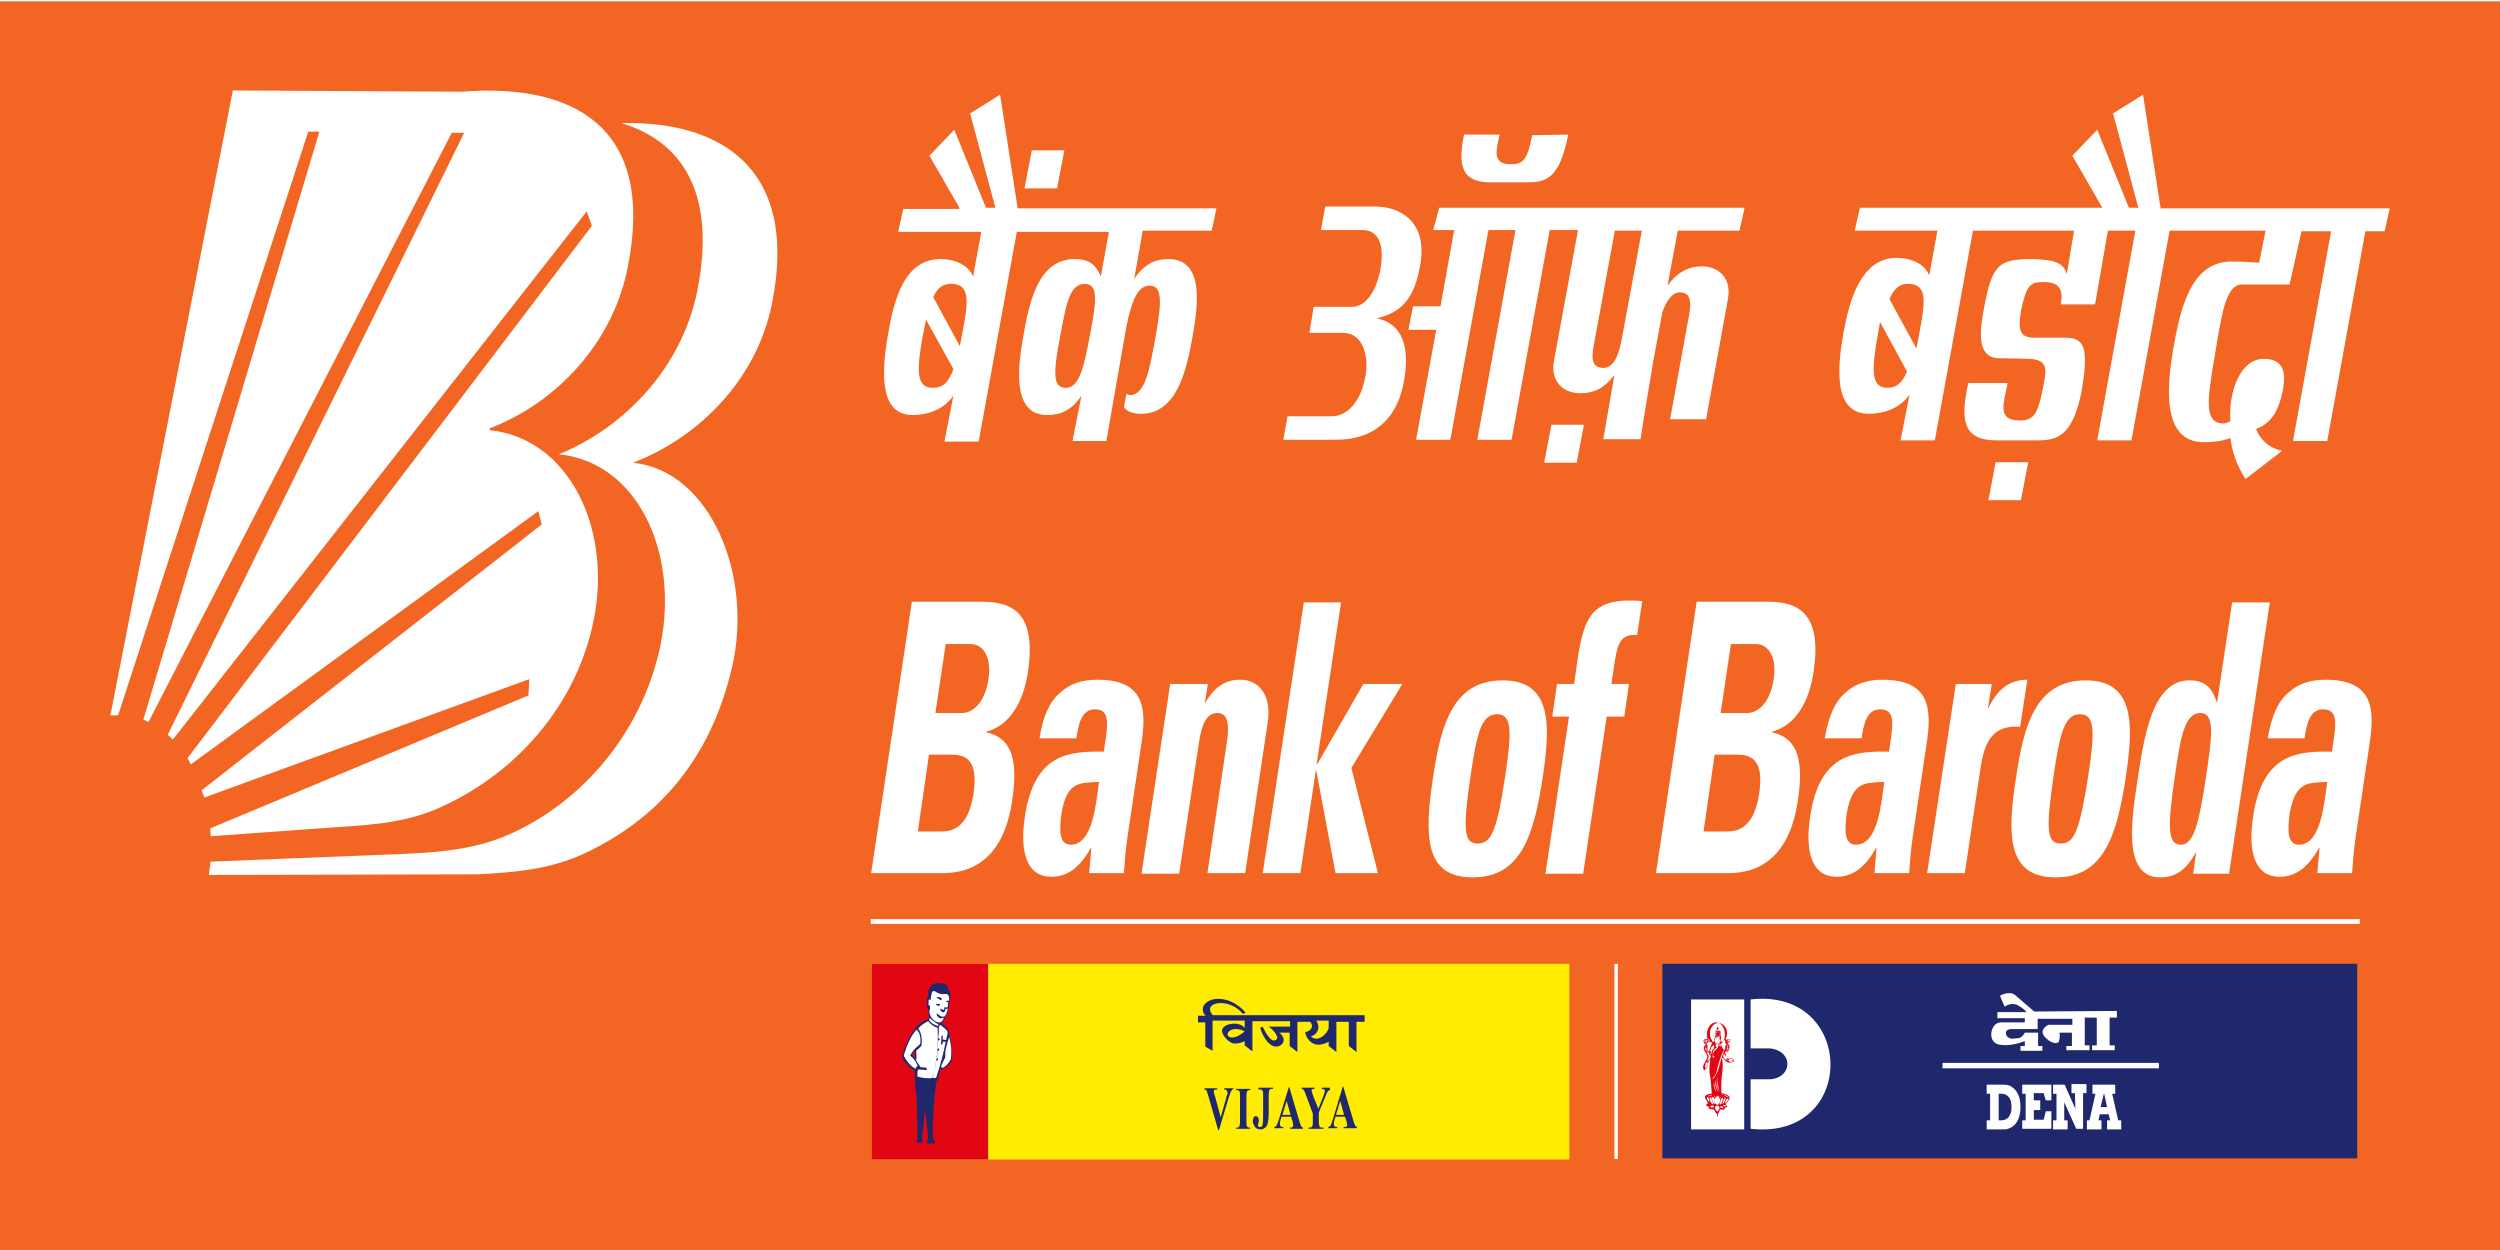 <?xml version="1.0" encoding="UTF-8"?>
<svg xmlns="http://www.w3.org/2000/svg" xmlns:xlink="http://www.w3.org/1999/xlink" width="300px" height="150px" viewBox="0 0 300 150" version="1.1">
<defs>
<clipPath id="clip1">
  <path d="M 13.242 10.855 L 286.758 10.855 L 286.758 106 L 13.242 106 Z M 13.242 10.855 "/>
</clipPath>
<clipPath id="clip2">
  <path d="M 104 115 L 189 115 L 189 139.145 L 104 139.145 Z M 104 115 "/>
</clipPath>
<clipPath id="clip3">
  <rect x="0" y="0" width="127" height="155"/>
</clipPath>
<g id="surface5" clip-path="url(#clip3)">
<rect x="0" y="0" width="127" height="155" style="fill:rgb(100%,92.549%,0%);fill-opacity:1;stroke:none;"/>
</g>
<pattern id="pattern0" patternUnits="userSpaceOnUse" width="127" height="155" patternTransform="matrix(1.006,0,0,1.005,-354.355,-452.193)">
<use xlink:href="#surface5"/>
</pattern>
<clipPath id="clip4">
  <path d="M 104 115 L 119 115 L 119 139.145 L 104 139.145 Z M 104 115 "/>
</clipPath>
<clipPath id="clip5">
  <rect x="0" y="0" width="127" height="155"/>
</clipPath>
<g id="surface8" clip-path="url(#clip5)">
<rect x="0" y="0" width="127" height="155" style="fill:rgb(88.627%,2.353%,7.451%);fill-opacity:1;stroke:none;"/>
</g>
<pattern id="pattern1" patternUnits="userSpaceOnUse" width="127" height="155" patternTransform="matrix(1.006,0,0,1.005,-354.355,-452.193)">
<use xlink:href="#surface8"/>
</pattern>
<clipPath id="clip6">
  <path d="M 104 110 L 284 110 L 284 139.145 L 104 139.145 Z M 104 110 "/>
</clipPath>
<clipPath id="clip7">
  <rect x="0" y="0" width="127" height="155"/>
</clipPath>
<g id="surface11" clip-path="url(#clip7)">
<rect x="0" y="0" width="127" height="155" style="fill:rgb(12.549%,15.686%,42.745%);fill-opacity:1;stroke:none;"/>
</g>
<pattern id="pattern2" patternUnits="userSpaceOnUse" width="127" height="155" patternTransform="matrix(1.006,0,0,1.005,-304.856,-519.133)">
<use xlink:href="#surface11"/>
</pattern>
<clipPath id="clip8">
  <rect x="0" y="0" width="127" height="155"/>
</clipPath>
<g id="surface14" clip-path="url(#clip8)">
<rect x="0" y="0" width="127" height="155" style="fill:rgb(100%,100%,100%);fill-opacity:1;stroke:none;"/>
</g>
<pattern id="pattern3" patternUnits="userSpaceOnUse" width="127" height="155" patternTransform="matrix(1.006,0,0,1.005,-304.856,-519.133)">
<use xlink:href="#surface14"/>
</pattern>
<clipPath id="clip9">
  <path d="M 199 115 L 283 115 L 283 139.145 L 199 139.145 Z M 199 115 "/>
</clipPath>
<clipPath id="clip10">
  <rect x="0" y="0" width="127" height="155"/>
</clipPath>
<g id="surface17" clip-path="url(#clip10)">
<rect x="0" y="0" width="127" height="155" style="fill:rgb(12.549%,15.686%,42.745%);fill-opacity:1;stroke:none;"/>
</g>
<pattern id="pattern4" patternUnits="userSpaceOnUse" width="127" height="155" patternTransform="matrix(1.006,0,0,1.005,-354.355,-469.15)">
<use xlink:href="#surface17"/>
</pattern>
<clipPath id="clip11">
  <rect x="0" y="0" width="127" height="155"/>
</clipPath>
<g id="surface20" clip-path="url(#clip11)">
<rect x="0" y="0" width="127" height="155" style="fill:rgb(100%,100%,100%);fill-opacity:1;stroke:none;"/>
</g>
<pattern id="pattern5" patternUnits="userSpaceOnUse" width="127" height="155" patternTransform="matrix(1.006,0,0,1.005,-354.355,-452.193)">
<use xlink:href="#surface20"/>
</pattern>
<clipPath id="clip12">
  <rect x="0" y="0" width="127" height="155"/>
</clipPath>
<g id="surface23" clip-path="url(#clip12)">
<rect x="0" y="0" width="127" height="155" style="fill:rgb(100%,100%,100%);fill-opacity:1;stroke:none;"/>
</g>
<pattern id="pattern6" patternUnits="userSpaceOnUse" width="127" height="155" patternTransform="matrix(1.006,0,0,1.005,-354.355,-452.193)">
<use xlink:href="#surface23"/>
</pattern>
<clipPath id="clip13">
  <rect x="0" y="0" width="127" height="155"/>
</clipPath>
<g id="surface26" clip-path="url(#clip13)">
<rect x="0" y="0" width="127" height="155" style="fill:rgb(100%,100%,100%);fill-opacity:1;stroke:none;"/>
</g>
<pattern id="pattern7" patternUnits="userSpaceOnUse" width="127" height="155" patternTransform="matrix(1.006,0,0,1.005,-354.355,-452.193)">
<use xlink:href="#surface26"/>
</pattern>
<clipPath id="clip14">
  <rect x="0" y="0" width="127" height="155"/>
</clipPath>
<g id="surface29" clip-path="url(#clip14)">
<rect x="0" y="0" width="127" height="155" style="fill:rgb(88.627%,2.353%,7.451%);fill-opacity:1;stroke:none;"/>
</g>
<pattern id="pattern8" patternUnits="userSpaceOnUse" width="127" height="155" patternTransform="matrix(1.006,0,0,1.005,-304.856,-519.133)">
<use xlink:href="#surface29"/>
</pattern>
<clipPath id="clip15">
  <rect x="0" y="0" width="127" height="155"/>
</clipPath>
<g id="surface32" clip-path="url(#clip15)">
<rect x="0" y="0" width="127" height="155" style="fill:rgb(12.549%,15.686%,42.745%);fill-opacity:1;stroke:none;"/>
</g>
<pattern id="pattern9" patternUnits="userSpaceOnUse" width="127" height="155" patternTransform="matrix(1.006,0,0,1.005,-304.856,-519.133)">
<use xlink:href="#surface32"/>
</pattern>
<clipPath id="clip16">
  <rect x="0" y="0" width="127" height="155"/>
</clipPath>
<g id="surface35" clip-path="url(#clip16)">
<rect x="0" y="0" width="127" height="155" style="fill:rgb(12.549%,15.686%,42.745%);fill-opacity:1;stroke:none;"/>
</g>
<pattern id="pattern10" patternUnits="userSpaceOnUse" width="127" height="155" patternTransform="matrix(1.006,0,0,1.005,-304.856,-519.133)">
<use xlink:href="#surface35"/>
</pattern>
<clipPath id="clip17">
  <rect x="0" y="0" width="127" height="155"/>
</clipPath>
<g id="surface38" clip-path="url(#clip17)">
<rect x="0" y="0" width="127" height="155" style="fill:rgb(100%,100%,100%);fill-opacity:1;stroke:none;"/>
</g>
<pattern id="pattern11" patternUnits="userSpaceOnUse" width="127" height="155" patternTransform="matrix(1.006,0,0,1.005,-354.355,-452.193)">
<use xlink:href="#surface38"/>
</pattern>
<clipPath id="clip18">
  <rect x="0" y="0" width="127" height="155"/>
</clipPath>
<g id="surface41" clip-path="url(#clip18)">
<rect x="0" y="0" width="127" height="155" style="fill:rgb(100%,100%,100%);fill-opacity:1;stroke:none;"/>
</g>
<pattern id="pattern12" patternUnits="userSpaceOnUse" width="127" height="155" patternTransform="matrix(1.006,0,0,1.005,-304.856,-519.133)">
<use xlink:href="#surface41"/>
</pattern>
<clipPath id="clip19">
  <rect x="0" y="0" width="127" height="155"/>
</clipPath>
<g id="surface44" clip-path="url(#clip19)">
<rect x="0" y="0" width="127" height="155" style="fill:rgb(100%,100%,100%);fill-opacity:1;stroke:none;"/>
</g>
<pattern id="pattern13" patternUnits="userSpaceOnUse" width="127" height="155" patternTransform="matrix(1.006,0,0,1.005,-304.856,-519.133)">
<use xlink:href="#surface44"/>
</pattern>
</defs>
<g id="surface1">
<path style=" stroke:none;fill-rule:nonzero;fill:rgb(94.902%,39.608%,13.333%);fill-opacity:1;" d="M -0.074 0.156 L 300 0.156 L 300 149.992 L -0.074 149.992 Z M -0.074 0.156 "/>
<path style=" stroke:none;fill-rule:evenodd;fill:rgb(100%,100%,100%);fill-opacity:1;" d="M 57.191 104.922 L 25.062 104.992 L 25.27 103.398 L 48.66 102.457 C 53.133 102.238 57.5 101.875 61.719 99.844 C 70.352 95.781 77.242 87.441 79.297 77.215 C 81.457 66.191 76.469 55.461 67.062 54.516 C 75.031 51.254 81.816 44.074 83.668 34.934 C 86.031 23.043 81.766 16.949 74.57 14.773 C 86.496 14.484 95.852 20.215 92.664 36.312 C 90.863 45.523 83.875 52.484 75.957 55.531 C 85.262 56.477 90.352 69.023 87.883 79.898 C 85.312 91.215 78.836 98.32 70.199 102.383 C 66.035 104.34 61.719 104.703 57.191 104.922 "/>
<g clip-path="url(#clip1)" clip-rule="nonzero">
<path style=" stroke:none;fill-rule:evenodd;fill:rgb(100%,100%,100%);fill-opacity:1;" d="M 40.332 99.266 L 25.27 100.352 C 25.27 99.773 25.27 99.918 25.219 99.41 L 63.414 83.453 L 63.516 81.496 L 24.5 95.711 C 24.395 95.203 24.344 95.348 24.191 94.84 L 65.008 62.93 L 64.598 61.336 L 22.906 91.723 C 22.648 91.215 22.75 91.43 22.492 90.996 L 71.023 27.102 L 70.406 25.363 L 20.746 88.75 C 20.488 88.531 20.336 88.312 20.129 88.168 L 55.703 15.934 L 54.211 15.934 L 17.816 86.645 C 17.609 86.574 17.406 86.426 17.199 86.355 L 38.328 15.789 L 36.992 15.789 L 14.168 85.848 L 13.242 85.848 L 27.941 10.855 L 55.445 11.004 C 68.453 9.988 78.734 14.918 75.34 32.035 C 73.539 41.246 66.703 48.352 58.785 51.398 L 58.734 51.617 C 68.145 52.559 73.438 63.219 71.277 74.242 C 69.273 84.543 62.027 92.594 53.336 96.652 C 49.176 98.684 44.855 98.973 40.332 99.266 M 113.02 104.777 C 115.078 104.777 120.219 104.414 121.453 96.145 C 122.121 91.723 121.707 88.602 118.367 87.879 L 118.367 87.805 C 121.09 87.078 122.789 84.398 123.352 80.625 C 124.383 73.664 121.605 72.211 117.902 72.211 L 109.422 72.211 L 104.539 104.777 Z M 113.484 77.289 L 116.465 77.289 C 118.109 77.289 118.984 79.031 118.625 81.422 C 118.16 84.613 116.516 85.559 115.488 85.559 L 112.25 85.559 Z M 111.477 90.562 L 114.305 90.562 C 116.723 90.562 117.234 92.301 116.824 95.203 C 116.156 99.773 113.844 99.773 112.816 99.773 L 110.141 99.773 Z M 136.977 89.184 C 137.594 85.051 137.387 81.566 131.68 81.566 C 129.934 81.566 128.441 82.004 127.262 83.09 C 126.027 84.105 125.152 85.848 124.742 88.602 L 129.164 88.602 C 129.418 86.789 129.832 85.121 131.371 85.121 C 133.02 85.121 132.965 86.5 132.711 88.457 L 132.453 90.199 C 128.289 90.125 124.125 90.418 122.992 97.957 C 122.375 101.949 123.043 105.211 126.18 105.211 C 128.133 105.211 129.625 104.051 130.91 101.73 L 130.961 101.73 L 130.703 104.777 L 134.867 104.777 C 134.973 103.398 135.074 101.949 135.281 100.57 C 135.281 100.57 136.977 89.184 136.977 89.184 Z M 131.887 93.824 C 131.527 96.289 131.168 101.367 128.492 101.367 C 127.004 101.367 127.156 99.41 127.363 97.742 C 127.98 93.68 129.625 93.969 131.887 93.824 M 144.945 82.074 L 140.422 82.074 L 136.977 104.848 L 141.5 104.848 L 143.863 89.184 C 144.172 87.152 144.688 85.559 146.074 85.559 C 147.461 85.559 147.516 87.152 147.207 89.184 L 144.891 104.777 L 149.418 104.777 L 152.141 86.574 C 152.602 83.383 151.012 81.566 148.852 81.566 C 147.156 81.566 145.816 82.293 144.637 84.324 L 144.586 84.324 C 144.586 84.324 144.945 82.074 144.945 82.074 Z M 156.047 104.777 L 157.898 92.445 L 157.949 92.445 L 160.262 104.777 L 165.352 104.777 L 162.164 92.156 L 168.281 82.074 L 163.605 82.074 L 158.105 91.648 L 158 91.648 L 160.93 72.285 L 156.457 72.285 L 151.523 104.777 Z M 176.715 105.285 C 182.523 105.285 184.062 100.281 185.145 93.172 C 186.07 86.934 186.223 81.641 180.312 81.641 C 174.398 81.641 172.91 86.934 171.984 93.172 C 170.902 100.281 170.902 105.285 176.715 105.285 M 177.328 101.223 C 175.684 101.223 175.48 99.773 176.508 92.809 C 177.227 88.094 177.742 85.703 179.645 85.703 C 181.547 85.703 181.34 88.094 180.672 92.809 C 179.645 99.699 178.977 101.223 177.328 101.223 M 197.07 72.141 C 196.555 72.066 196.043 72.066 195.477 72.066 C 189.977 72.066 189.82 75.547 188.895 82.074 L 186.84 82.074 L 186.273 85.992 L 188.281 85.992 L 185.453 104.848 L 189.977 104.848 L 192.805 85.992 L 194.91 85.992 L 195.477 82.074 L 193.367 82.074 L 193.781 79.32 C 194.141 77 194.652 76.055 196.453 76.203 C 196.453 76.203 197.07 72.141 197.07 72.141 Z M 207.301 104.777 C 209.355 104.777 214.496 104.414 215.73 96.145 C 216.398 91.723 215.988 88.602 212.645 87.879 L 212.645 87.805 C 215.371 87.078 217.066 84.398 217.633 80.625 C 218.66 73.664 215.883 72.211 212.184 72.211 L 203.598 72.211 L 198.715 104.777 Z M 207.711 77.289 L 210.691 77.289 C 212.336 77.289 213.211 79.031 212.852 81.422 C 212.391 84.613 210.742 85.559 209.715 85.559 L 206.477 85.559 Z M 205.758 90.562 L 208.586 90.562 C 211 90.562 211.516 92.301 211.105 95.203 C 210.434 99.773 208.121 99.773 207.094 99.773 L 204.422 99.773 Z M 231.203 89.184 C 231.82 85.051 231.613 81.566 225.91 81.566 C 224.16 81.566 222.672 82.004 221.488 83.09 C 220.254 84.105 219.43 85.848 218.969 88.602 L 223.391 88.602 C 223.648 86.789 224.059 85.121 225.602 85.121 C 227.246 85.121 227.195 86.5 226.938 88.457 L 226.68 90.199 C 222.516 90.125 218.352 90.418 217.223 97.957 C 216.605 101.949 217.273 105.211 220.41 105.211 C 222.363 105.211 223.852 104.051 225.137 101.73 L 225.188 101.73 L 224.934 104.777 L 229.098 104.777 C 229.199 103.398 229.301 101.949 229.508 100.57 Z M 226.113 93.824 C 225.754 96.289 225.395 101.367 222.723 101.367 C 221.23 101.367 221.387 99.41 221.59 97.742 C 222.258 93.68 223.852 93.969 226.113 93.824 M 234.699 82.074 L 231.254 104.777 L 235.777 104.777 L 237.629 92.375 C 237.988 90.125 238.504 86.863 242.41 87.227 L 243.285 81.566 C 241.484 81.566 239.84 82.367 238.605 84.977 L 238.555 84.977 L 239.016 82.074 C 239.016 82.074 234.699 82.074 234.699 82.074 Z M 246.676 105.285 C 252.484 105.285 254.027 100.281 255.109 93.172 C 256.031 86.934 256.188 81.641 250.277 81.641 C 244.363 81.641 242.871 86.934 241.949 93.172 C 240.816 100.281 240.867 105.285 246.676 105.285 M 247.293 101.223 C 245.648 101.223 245.441 99.773 246.473 92.809 C 247.191 88.094 247.707 85.703 249.605 85.703 C 251.508 85.703 251.305 88.094 250.637 92.809 C 249.555 99.699 248.938 101.223 247.293 101.223 M 267.496 104.777 L 272.379 72.285 L 267.855 72.285 L 266.059 84.25 L 266.004 84.25 C 265.391 82.293 264.359 81.641 262.715 81.641 C 258.191 81.641 257.266 88.75 256.547 93.316 C 255.828 98.031 254.594 105.285 259.219 105.285 C 260.969 105.285 262.305 104.484 263.488 102.309 L 263.539 102.309 L 263.18 104.848 L 267.496 104.848 Z M 261.688 101.367 C 260.043 101.367 260.145 98.973 260.969 93.246 C 261.637 88.676 262.098 85.559 264.051 85.559 C 265.902 85.559 265.391 88.676 264.719 93.246 C 263.848 98.973 263.23 101.367 261.688 101.367 M 284.359 89.184 C 284.977 85.051 284.77 81.566 279.062 81.566 C 277.316 81.566 275.824 82.004 274.641 83.09 C 273.41 84.105 272.586 85.848 272.125 88.602 L 276.543 88.602 C 276.801 86.789 277.211 85.121 278.754 85.121 C 280.398 85.121 280.348 86.5 280.09 88.457 L 279.836 90.199 C 275.672 90.125 271.508 90.418 270.375 97.957 C 269.758 101.949 270.426 105.211 273.562 105.211 C 275.516 105.211 277.008 104.051 278.293 101.73 L 278.344 101.73 L 278.086 104.777 L 282.25 104.777 C 282.352 103.398 282.457 101.949 282.66 100.57 C 282.66 100.57 284.359 89.184 284.359 89.184 Z M 279.27 93.824 C 278.91 96.289 278.551 101.367 275.875 101.367 C 274.387 101.367 274.539 99.41 274.746 97.742 C 275.414 93.68 277.008 93.969 279.27 93.824 M 239.48 55.461 L 243.387 55.461 L 242.512 60.027 L 238.605 60.027 C 238.605 60.027 239.48 55.461 239.48 55.461 Z M 186.172 50.965 L 190.078 50.965 L 189.203 55.531 L 185.297 55.531 Z M 123.816 18.039 L 127.723 18.039 L 126.848 22.605 L 122.941 22.605 Z M 172.703 24.926 L 209.355 24.926 L 208.738 27.684 L 201.336 27.684 L 200.102 34.281 C 201.234 32.688 202.621 31.961 204.215 31.961 C 206.273 31.961 207.812 33.414 207.352 35.879 L 204.73 50.309 L 200.41 50.309 L 202.672 37.91 C 202.98 36.312 202.93 35.082 201.594 35.082 C 200.617 35.082 199.898 36.242 199.484 37.473 L 198.406 43.277 C 198.199 44.438 197.02 51.543 196.863 52.703 L 192.391 52.703 L 193.727 45.016 C 192.496 46.613 191.262 47.191 189.617 47.191 C 187.559 47.191 186.016 45.742 186.48 43.277 L 189.359 27.609 L 185.965 27.609 L 181.391 52.777 L 177.277 52.777 L 181.855 27.609 L 178.613 27.609 L 174.039 52.777 L 169.926 52.777 L 172.344 39.578 L 169.004 39.578 L 169.566 36.75 L 172.859 36.75 L 174.504 27.609 L 171.984 27.609 C 171.984 27.609 172.703 24.926 172.703 24.926 Z M 197.02 27.684 L 193.781 27.684 L 191.262 41.391 C 190.953 42.984 191.004 44.145 192.391 44.145 C 193.781 44.145 194.293 42.332 194.602 40.738 C 194.602 40.738 197.02 27.684 197.02 27.684 Z M 160.109 52.777 L 153.992 52.777 L 154.504 49.949 L 159.852 49.949 C 161.188 49.949 163.191 48.859 163.863 45.09 C 164.273 42.695 163.555 39.941 161.137 39.941 L 157.129 39.941 L 157.641 36.82 L 162.27 36.82 C 163.914 36.82 165.199 34.863 165.66 32.25 C 166.02 30.293 165.918 27.609 163.5 27.609 L 158.516 27.609 L 159.027 24.781 L 164.992 24.781 C 168.023 24.781 171.316 26.594 170.441 31.746 C 169.773 35.59 168.387 37.473 165.199 38.199 C 168.488 38.852 169.156 41.969 168.488 45.668 C 167.305 52.484 162.164 52.777 160.109 52.777 M 115.129 24.926 L 111.531 18.691 L 114.512 15.57 L 118.316 24.926 L 119.445 24.926 L 116.414 13.613 L 120.012 11.363 L 122.121 25 L 145.973 25 L 145.406 27.684 L 137.129 27.684 L 136.102 33.484 C 137.234 31.746 138.57 31.09 140.215 31.09 C 144.688 31.09 143.711 37.039 143.043 40.738 C 142.375 44.363 141.242 49.656 136.926 49.656 C 136.051 49.656 135.281 49.441 134.867 48.859 L 135.176 47.266 C 135.281 47.266 135.434 47.41 135.59 47.41 C 137.438 47.41 137.953 44.289 138.621 40.664 C 139.445 36.168 139.496 34.281 137.953 34.281 C 136.668 34.281 135.895 35.66 135.176 39.141 L 132.762 52.922 L 128.699 52.922 L 129.777 47.48 C 128.598 49.223 127.312 49.805 125.668 49.805 C 121.195 49.805 122.223 43.492 122.891 39.793 C 123.559 36.168 124.637 31.09 128.957 31.09 C 130.5 31.09 131.477 31.598 132.094 33.195 L 133.07 27.828 L 122.016 27.828 L 117.441 52.992 L 113.328 52.992 L 114.41 47.48 C 113.227 49.223 111.168 49.805 109.523 49.805 C 105.051 49.805 105.977 43.422 106.645 39.648 C 107.312 36.023 108.496 31.09 112.867 31.09 C 114.41 31.09 116.156 31.672 116.773 33.195 L 117.75 27.828 L 107.777 27.828 L 108.395 25.07 L 115.129 25.07 Z M 111.992 35.66 L 115.18 41.535 L 115.438 40.23 C 116.105 36.602 116.617 34.137 114.254 34.066 C 113.176 33.992 112.453 34.574 111.992 35.66 M 114.41 44.289 L 111.117 38.344 C 111.016 38.926 110.914 39.504 110.758 40.156 C 109.938 44.652 109.988 46.539 111.941 46.539 C 113.125 46.539 113.844 45.887 114.41 44.289 M 128.648 52.777 C 129.727 47.266 129.727 47.336 129.727 47.336 Z M 127.879 46.539 C 129.367 46.539 129.984 44.652 130.809 40.156 C 131.477 36.531 131.938 34.066 130.191 34.066 C 128.34 34.066 127.93 36.531 127.262 40.156 C 126.387 44.652 126.285 46.539 127.879 46.539 M 248.012 32.906 L 248.887 27.684 L 236.754 27.684 L 232.18 52.848 L 228.066 52.848 L 229.148 47.336 C 227.965 49.078 225.91 49.656 224.266 49.656 C 219.793 49.656 220.562 43.637 221.23 39.867 C 221.898 36.242 223.234 30.945 227.605 30.945 C 229.148 30.945 230.895 31.527 231.512 33.051 L 232.488 27.684 L 222.566 27.684 L 223.184 24.926 L 252.281 24.926 L 248.684 18.691 L 251.664 15.57 L 255.469 24.926 L 256.598 24.926 L 253.566 13.613 L 257.164 11.363 L 259.273 25 L 286.773 25 L 286.156 27.754 L 283.844 27.754 L 279.27 52.922 L 275.156 52.922 L 279.73 27.754 L 276.184 27.754 L 274.746 34.137 L 269.039 34.137 C 267.188 34.137 266.676 37.258 265.902 41.898 C 264.977 47.48 264.258 50.816 266.828 50.816 C 266.984 50.816 267.289 50.746 267.652 50.527 C 267.395 47.121 268.781 43.059 271.66 43.059 C 274.281 43.059 274.281 45.09 273.922 46.902 C 273.41 49.441 272.484 50.816 270.734 51.473 C 271.66 53.863 273.871 54.082 273.871 54.082 L 269.449 57.492 C 268.422 55.82 267.855 54.301 267.652 52.559 C 266.57 52.992 265.391 53.066 264.465 53.066 C 259.168 53.066 260.043 45.812 260.969 40.883 C 261.895 35.805 263.434 31.383 267.805 31.383 C 269.348 31.383 271.094 31.527 271.094 31.527 L 271.867 27.684 L 260.352 27.684 L 255.777 52.848 L 251.664 52.848 L 256.238 27.684 L 252.949 27.684 L 251.406 36.531 L 247.293 36.531 C 247.652 34.574 246.984 33.848 245.238 33.848 C 243.645 33.848 243.18 34.137 242.512 37.328 C 242.051 40.086 242.617 40.594 244.52 40.52 L 247.809 40.52 C 250.223 40.52 250.637 41.824 249.812 46.828 C 248.734 52.484 246.781 52.848 244.363 52.848 L 239.582 52.848 C 235.418 52.848 235.266 50.238 236.191 45.957 L 240.918 45.957 C 240.508 48.207 239.531 50.457 242.309 50.457 C 243.953 50.457 244.52 49.875 245.137 46.613 C 245.648 44.289 245.805 43.059 243.234 43.059 C 243.234 43.059 241.023 42.984 239.941 42.984 C 237.117 42.984 237.578 39.648 238.094 36.895 C 239.07 31.746 239.789 31.09 243.953 31.09 C 246.523 31.164 247.652 31.527 248.012 32.906 M 226.73 35.879 L 229.969 41.824 L 230.277 40.23 C 230.945 36.602 231.461 34.137 229.098 34.066 C 227.914 33.992 227.246 34.719 226.73 35.879 M 228.84 44.582 L 225.602 38.633 L 225.344 40.156 C 224.52 44.652 224.574 46.539 226.527 46.539 C 227.555 46.539 228.273 45.957 228.84 44.582 M 188.176 16.152 C 187.148 21.59 185.402 21.883 183.191 21.883 L 178.871 21.883 C 175.273 21.883 174.965 19.707 175.684 16.152 L 179.953 16.152 C 179.539 18.039 179.027 19.707 181.289 19.707 C 182.777 19.707 183.293 19.199 183.859 16.223 Z M 188.176 16.152 "/>
</g>
<g clip-path="url(#clip2)" clip-rule="nonzero">
<path style=" stroke:none;fill-rule:evenodd;fill:url(#pattern0);" d="M 104.59 139.152 L 188.332 139.152 L 188.332 115.656 L 104.59 115.656 Z M 104.59 139.152 "/>
</g>
<g clip-path="url(#clip4)" clip-rule="nonzero">
<path style=" stroke:none;fill-rule:evenodd;fill:url(#pattern1);" d="M 104.59 139.152 L 118.574 139.152 L 118.574 115.656 L 104.59 115.656 Z M 104.59 139.152 "/>
</g>
<g clip-path="url(#clip6)" clip-rule="nonzero">
<path style=" stroke:none;fill-rule:nonzero;fill:rgb(100%,100%,100%);fill-opacity:1;" d="M 104.488 110.867 L 283.176 110.867 L 283.176 110.289 L 104.488 110.289 Z M 193.727 139.078 L 194.141 139.078 L 194.141 115.656 L 193.727 115.656 Z M 193.727 139.078 "/>
</g>
<path style=" stroke:none;fill-rule:evenodd;fill:url(#pattern2);" d="M 111.375 122.328 C 111.426 122.18 111.477 122.18 111.531 122.035 C 111.375 121.746 111.426 121.383 111.375 121.02 C 111.273 121.02 111.223 120.875 111.223 120.297 C 111.223 119.859 111.223 119.645 111.426 119.645 C 111.324 119.207 111.426 118.699 111.684 118.336 C 111.891 118.047 112.352 117.902 112.816 117.977 C 113.379 117.977 113.895 118.266 113.793 118.773 C 113.844 118.844 113.945 118.844 113.945 118.918 C 114.102 119.352 114.102 119.789 113.895 120.367 C 113.844 121.312 113.535 122.18 112.969 122.836 C 113.227 122.98 113.434 123.125 113.637 123.344 C 113.793 123.488 113.844 123.703 113.945 124.211 C 114.152 125.156 114.305 126.172 114.203 127.332 C 113.895 127.766 113.484 128.129 113.07 128.348 C 112.969 128.418 112.918 128.348 112.867 128.273 C 112.762 128.707 112.609 129.215 112.508 129.652 C 112.473 129.699 112.422 129.723 112.352 129.723 C 112.094 131.973 111.891 134.219 111.941 136.469 C 112.043 136.688 112.148 136.977 112.25 137.195 C 111.941 137.195 111.531 137.266 111.223 137.195 C 111.223 136.977 111.324 136.758 111.375 136.543 C 111.223 135.383 111.168 134.219 111.016 133.059 C 110.914 134.293 110.809 135.453 110.656 136.613 C 110.707 136.758 110.758 136.902 110.758 137.051 C 110.398 137.195 110.09 137.121 109.938 137.051 C 109.988 136.832 110.039 136.758 110.09 136.613 C 110.09 134.945 110.039 133.277 109.988 131.609 C 109.781 130.523 109.781 129.508 109.781 128.492 C 108.961 127.984 108.445 127.402 108.238 126.75 C 109.012 124.141 110.039 122.688 111.375 122.328 Z M 109.781 126.172 C 109.629 126.242 109.523 126.387 109.422 126.605 C 109.578 126.68 109.68 126.824 109.781 126.969 Z M 109.781 126.172 "/>
<path style=" stroke:none;fill-rule:evenodd;fill:url(#pattern3);" d="M 112.352 119.715 C 112.66 119.57 112.816 119.645 112.969 119.789 C 113.07 119.859 112.969 120.078 112.867 120.008 C 112.711 119.934 112.559 119.789 112.352 119.715 Z M 112.301 120.441 C 112.453 120.512 112.66 120.512 112.762 120.441 C 112.816 120.586 112.762 120.66 112.66 120.73 C 112.453 120.66 112.301 120.586 112.301 120.441 Z M 113.379 119.281 C 112.918 119.352 112.559 119.207 112.25 118.992 C 112.043 118.844 111.84 118.918 111.785 119.281 C 111.734 119.5 111.684 119.789 111.684 120.008 C 111.633 120.008 111.633 119.934 111.531 119.934 C 111.426 119.934 111.426 120.078 111.426 120.297 C 111.426 120.441 111.375 120.586 111.477 120.66 C 111.531 120.66 111.582 120.66 111.582 120.586 C 111.582 120.805 111.633 120.949 111.582 121.168 C 111.547 121.168 111.531 121.191 111.531 121.238 C 111.531 121.383 111.531 121.602 111.582 121.676 C 111.734 122.254 112.199 122.617 112.609 122.688 C 112.816 122.762 113.176 122.543 113.227 122.18 C 113.227 122.133 113.211 122.109 113.176 122.109 C 112.711 122.398 112.402 121.891 112.402 121.676 C 112.402 121.676 112.402 121.602 112.453 121.602 C 112.711 121.82 112.918 122.109 113.379 121.965 C 113.586 121.676 113.688 121.312 113.742 120.949 C 113.637 121.094 113.535 121.094 113.434 121.094 C 113.484 121.602 112.867 121.602 112.816 121.02 C 112.918 121.094 113.07 121.168 113.227 121.168 C 113.277 121.168 113.328 121.094 113.328 121.02 L 113.328 120.805 C 113.434 120.949 113.586 120.949 113.742 120.805 C 113.742 120.66 113.742 120.441 113.793 120.297 C 113.637 120.223 113.535 120.223 113.535 120.152 C 113.637 120.078 113.742 120.078 113.895 120.078 C 113.895 119.859 113.895 119.645 113.844 119.5 C 113.688 119.207 113.586 119.281 113.379 119.281 Z M 109.988 123.559 C 110.297 123.852 110.5 124.285 110.449 125.082 C 110.449 125.227 110.348 125.371 110.246 125.445 C 109.781 125.809 109.473 126.172 109.215 126.68 C 109.629 126.969 109.938 127.402 110.141 127.984 C 109.988 127.91 109.883 128.055 109.883 128.273 C 109.215 127.91 108.805 127.332 108.445 126.68 C 108.805 125.445 109.27 124.355 109.988 123.559 Z M 113.434 126.316 L 113.434 126.895 C 113.277 127.188 113.125 127.477 112.969 127.84 C 112.918 127.984 112.969 128.199 113.125 128.129 C 113.535 127.984 113.844 127.547 114.102 127.113 C 114.254 125.809 114.047 125.082 113.895 124.43 C 113.895 124.43 113.379 126.172 113.434 126.316 Z M 111.582 122.18 C 111.633 122.18 112.301 122.836 112.609 122.906 C 112.609 122.98 112.609 123.051 112.559 123.125 C 112.094 122.98 111.734 122.762 111.531 122.473 C 111.477 122.398 111.531 122.18 111.582 122.18 Z M 110.191 123.414 C 110.555 122.98 110.965 122.762 111.375 122.543 C 111.684 122.906 112.043 123.195 112.508 123.344 C 112.609 125.52 112.453 127.547 111.891 129.363 C 111.273 129.434 110.758 129.363 110.191 129.215 C 110.09 129.215 110.09 129.145 110.09 129 C 110.09 128.781 110.09 128.562 110.141 128.348 C 110.449 128.348 110.758 128.348 111.117 128.418 C 111.223 128.418 111.273 128.129 111.117 128.129 C 110.914 128.129 110.656 128.055 110.449 128.055 C 110.297 127.766 110.09 127.547 109.938 127.258 C 109.988 126.895 109.988 126.531 109.938 126.098 C 110.191 125.879 110.348 125.734 110.555 125.52 C 110.707 124.648 110.555 123.922 110.191 123.414 Z M 112.66 123.195 C 112.711 123.125 112.816 123.051 112.867 122.98 C 113.07 123.195 113.328 123.344 113.535 123.559 C 113.688 123.703 113.742 123.852 113.688 124.141 L 113.535 124.793 C 113.379 124.793 113.277 124.793 113.125 124.719 L 113.125 124.355 C 113.125 124.211 112.969 124.285 112.969 124.355 C 112.969 124.648 112.969 124.938 112.918 125.227 C 112.918 125.445 113.125 125.371 113.125 125.156 L 113.125 125.012 L 113.484 125.012 C 113.277 126.098 112.969 127.402 112.402 129.145 C 112.352 129.289 112.352 129.363 112.25 129.363 L 111.941 129.363 C 112.094 128.637 112.25 127.91 112.352 127.188 C 112.352 127.258 112.402 127.258 112.453 127.258 C 112.508 127.258 112.559 127.188 112.559 127.113 C 112.559 127.039 112.508 126.969 112.453 126.969 C 112.402 126.969 112.402 126.969 112.402 127.039 C 112.453 126.68 112.508 126.387 112.508 126.027 C 112.508 126.098 112.559 126.098 112.609 126.098 C 112.66 126.098 112.711 126.027 112.711 125.953 C 112.711 125.879 112.66 125.809 112.609 125.809 C 112.559 125.809 112.559 125.809 112.508 125.879 C 112.559 125.52 112.559 125.156 112.559 124.793 C 112.559 124.863 112.609 124.863 112.66 124.863 C 112.711 124.863 112.762 124.793 112.762 124.719 C 112.762 124.648 112.711 124.574 112.66 124.574 C 112.609 124.574 112.609 124.574 112.559 124.648 C 112.66 124.211 112.66 123.703 112.66 123.195 Z M 112.66 123.195 "/>
<g clip-path="url(#clip9)" clip-rule="nonzero">
<path style=" stroke:none;fill-rule:evenodd;fill:url(#pattern4);" d="M 199.484 139.008 L 282.867 139.008 L 282.867 115.656 L 199.484 115.656 Z M 199.484 139.008 "/>
</g>
<path style=" stroke:none;fill-rule:evenodd;fill:url(#pattern5);" d="M 202.93 135.527 L 209.305 135.527 L 209.305 119.934 L 202.93 119.934 Z M 202.93 135.527 "/>
<path style=" stroke:none;fill-rule:evenodd;fill:url(#pattern6);" d="M 210.074 135.453 L 210.074 129.508 L 212.492 129.508 C 215.062 129.289 215.27 126.172 212.441 125.809 L 210.074 125.809 L 210.074 119.934 C 222.723 118.484 222.98 136.902 210.074 135.453 Z M 210.074 135.453 "/>
<path style=" stroke:none;fill-rule:evenodd;fill:url(#pattern7);" d="M 205.039 122.398 C 205.602 121.02 206.887 121.312 207.195 122.473 C 208.172 122.473 208.789 123.051 208.328 124.285 C 209.098 124.863 208.895 125.445 208.535 125.953 C 208.121 126.68 208.535 127.039 208.688 127.332 L 208.688 134.219 L 203.445 134.219 L 203.445 127.258 C 204.062 126.824 204.008 126.316 203.703 125.879 C 203.188 125.082 203.34 124.574 203.906 124.285 C 203.445 122.762 204.266 122.254 205.039 122.398 Z M 205.039 122.398 "/>
<path style=" stroke:none;fill-rule:evenodd;fill:rgb(87.451%,9.02%,12.157%);fill-opacity:1;" d="M 206.273 124.648 C 206.273 124.648 206.273 124.719 206.273 124.648 C 206.238 124.695 206.219 124.695 206.219 124.648 L 206.273 124.648 C 206.238 124.648 206.238 124.648 206.273 124.648 Z M 206.273 124.648 C 206.273 124.648 206.219 124.648 206.273 124.648 C 206.238 124.648 206.238 124.648 206.273 124.648 C 206.219 124.648 206.273 124.648 206.273 124.648 Z M 205.965 124.648 C 205.93 124.648 205.93 124.648 205.965 124.648 C 205.91 124.648 205.965 124.719 205.965 124.648 C 205.996 124.695 206.016 124.695 206.016 124.648 Z M 205.965 124.648 "/>
<path style=" stroke:none;fill-rule:evenodd;fill:url(#pattern8);" d="M 204.625 125.879 L 204.68 125.734 L 204.73 125.734 C 204.781 125.734 204.73 125.734 204.781 125.809 L 204.781 125.953 C 204.781 125.953 204.781 126.027 204.73 126.027 L 204.68 126.027 C 204.68 125.953 204.625 125.953 204.625 125.879 Z M 205.965 124.648 L 206.016 124.648 C 206.016 124.719 205.965 124.719 205.965 124.648 Z M 206.324 124.648 C 206.324 124.648 206.273 124.648 206.324 124.648 Z M 206.273 124.648 C 206.305 124.648 206.305 124.648 206.273 124.648 C 206.238 124.648 206.238 124.648 206.273 124.648 L 206.219 124.719 C 206.219 124.672 206.238 124.648 206.273 124.648 Z M 206.117 125.082 L 206.016 125.082 L 206.066 125.082 C 206.066 125.012 206.117 125.012 206.117 125.082 L 206.117 125.012 L 206.168 125.012 L 206.117 125.012 C 206.168 125.082 206.117 125.082 206.117 125.082 Z M 205.91 124.648 C 205.945 124.648 205.945 124.648 205.91 124.648 L 206.016 124.648 L 205.91 124.648 C 205.965 124.574 205.965 124.648 205.91 124.648 Z M 205.91 124.648 C 205.879 124.648 205.879 124.648 205.91 124.648 C 205.879 124.648 205.879 124.648 205.91 124.648 C 205.91 124.648 205.859 124.648 205.91 124.648 L 206.066 124.648 L 206.016 124.648 C 205.965 124.719 205.91 124.719 205.91 124.648 C 205.91 124.719 205.91 124.648 205.91 124.648 C 205.879 124.648 205.879 124.648 205.91 124.648 C 205.879 124.648 205.879 124.648 205.91 124.648 Z M 206.273 124.648 C 206.324 124.648 206.273 124.648 206.273 124.648 C 206.305 124.648 206.305 124.648 206.273 124.648 C 206.238 124.648 206.238 124.648 206.273 124.648 C 206.305 124.648 206.305 124.648 206.273 124.648 C 206.305 124.648 206.305 124.648 206.273 124.648 C 206.305 124.648 206.305 124.648 206.273 124.648 C 206.305 124.648 206.305 124.648 206.273 124.648 C 206.305 124.648 206.305 124.648 206.273 124.648 C 206.305 124.648 206.305 124.648 206.273 124.648 C 206.305 124.648 206.305 124.648 206.273 124.648 C 206.305 124.648 206.305 124.648 206.273 124.648 L 206.324 124.648 L 206.273 124.648 C 206.324 124.648 206.324 124.719 206.273 124.648 C 206.273 124.695 206.254 124.719 206.219 124.719 L 206.168 124.719 L 206.219 124.719 C 206.219 124.648 206.273 124.648 206.273 124.648 L 206.168 124.648 L 206.273 124.648 C 206.273 124.574 206.273 124.648 206.273 124.648 Z M 205.449 125.156 C 205.348 125.445 205.141 125.879 205.09 126.172 C 205.055 126.219 205.02 126.195 204.988 126.098 C 204.781 125.809 205.039 125.371 204.781 125.301 C 204.832 125.227 204.832 125.156 204.832 125.156 C 204.934 125.227 204.988 125.156 204.988 125.082 C 205.039 125.082 205.09 125.082 205.039 125.012 L 205.141 124.863 C 205.141 124.574 204.371 124.648 204.422 124.863 C 204.422 124.938 204.473 125.012 204.473 125.012 L 204.422 125.082 L 204.473 125.156 L 204.473 125.227 L 204.625 125.227 C 204.625 125.301 204.68 125.371 204.73 125.371 L 204.68 125.371 C 204.625 125.371 204.574 125.445 204.523 125.52 L 204.473 125.59 C 204.371 126.098 204.73 126.242 204.883 126.75 C 204.934 126.895 204.523 127.547 204.473 127.695 C 204.473 127.766 204.316 127.91 204.371 128.055 C 204.422 128.199 204.371 128.273 204.422 128.348 C 204.574 128.492 204.73 128.348 204.781 128.129 C 204.781 127.766 205.039 127.332 205.242 127.113 C 205.191 127.477 205.09 128.055 205.141 128.707 C 205.141 128.781 205.293 129.578 205.293 129.723 C 205.293 129.871 205.398 130.957 205.398 131.031 C 205.398 131.031 205.398 131.32 205.348 131.246 C 205.191 131.246 204.422 131.391 204.625 131.754 C 204.73 131.973 204.883 132.262 204.934 132.336 C 204.988 132.48 204.625 132.551 204.73 132.625 C 204.781 132.699 204.988 132.77 205.039 132.844 C 205.09 132.914 204.988 132.988 205.09 133.059 C 205.191 133.133 205.656 133.133 205.656 133.133 C 205.656 133.133 205.809 133.422 205.859 133.496 C 205.91 133.566 206.117 133.641 206.066 134.004 L 206.168 134.004 C 206.168 134.004 206.117 133.641 206.219 133.566 C 206.324 133.496 206.324 133.133 206.477 133.133 C 206.992 133.277 207.043 132.988 206.992 132.914 C 207.195 132.844 207.453 132.914 207.094 132.551 C 207.043 132.48 207.559 131.973 207.559 131.828 C 207.559 131.32 206.836 131.246 206.578 131.176 C 206.426 129 206.941 128.348 206.633 126.969 C 206.633 127.039 206.734 126.824 206.785 126.969 C 207.094 127.621 207.969 127.695 208.07 127.258 C 208.07 127.113 207.863 126.969 207.762 126.969 C 207.66 126.969 207.504 127.039 207.402 127.039 C 207.25 127.039 207.043 126.824 207.094 126.68 C 207.094 126.531 207.25 126.461 207.25 126.316 C 207.301 126.316 207.453 126.098 207.504 125.879 C 207.609 125.52 207.504 125.371 207.352 125.227 L 207.402 125.156 C 207.473 125.156 207.504 125.133 207.504 125.082 C 207.559 125.082 207.609 125.082 207.504 125.012 L 207.609 124.863 C 207.609 124.648 206.941 124.719 206.992 124.863 C 206.992 124.938 207.043 124.938 207.043 125.012 L 206.992 125.082 C 206.992 125.082 207.043 125.082 207.043 125.156 L 207.043 125.227 L 207.145 125.227 L 207.195 125.301 C 207.195 125.301 207.195 125.371 207.094 125.445 C 206.992 125.52 207.043 125.59 207.043 125.734 C 207.043 125.809 207.043 126.027 206.887 126.098 L 206.836 126.172 C 206.785 126.172 206.836 125.879 206.734 125.809 C 206.633 125.734 206.527 125.371 206.527 125.371 L 206.477 125.301 C 206.578 125.227 206.684 125.082 206.734 125.012 C 206.887 124.793 206.992 124.504 206.992 124.141 C 206.992 123.777 206.887 123.414 206.684 123.125 C 206.477 122.836 206.219 122.688 205.91 122.688 C 205.602 122.688 205.348 122.836 205.141 123.125 C 204.934 123.414 204.832 123.703 204.832 124.141 C 204.832 124.504 204.934 124.793 205.09 125.012 C 205.293 125.012 205.398 125.082 205.449 125.156 Z M 206.633 125.082 C 206.477 124.793 206.578 124.719 206.527 124.574 C 206.527 124.504 206.527 124.355 206.477 124.285 C 206.477 124.238 206.461 124.188 206.426 124.141 C 206.324 124.211 206.273 124.211 206.168 124.211 C 206.273 124.211 206.324 124.141 206.426 124.141 C 206.375 124.211 206.273 124.211 206.219 124.211 C 206.273 124.211 206.375 124.141 206.426 124.141 C 206.375 124.211 206.273 124.211 206.219 124.211 C 206.273 124.211 206.375 124.141 206.426 124.141 C 206.375 124.211 206.273 124.211 206.219 124.211 C 206.324 124.211 206.375 124.211 206.477 124.141 L 206.477 123.996 C 206.477 123.922 206.477 123.777 206.426 123.703 C 206.426 123.703 206.375 123.703 206.375 123.633 C 206.324 123.703 206.219 123.703 206.168 123.703 C 206.117 123.703 206.066 123.703 205.965 123.633 L 205.91 123.703 C 205.859 123.777 205.809 123.852 205.859 123.922 L 205.859 124.141 C 205.965 124.211 206.016 124.211 206.117 124.211 C 206.066 124.211 205.965 124.141 205.859 124.141 C 205.91 124.211 206.016 124.211 206.066 124.211 C 206.016 124.211 205.91 124.141 205.859 124.141 C 205.91 124.211 206.016 124.211 206.066 124.211 C 206.016 124.211 205.91 124.141 205.859 124.141 L 205.859 124.211 C 205.965 124.285 206.016 124.285 206.117 124.285 C 206.016 124.285 205.965 124.211 205.859 124.141 C 205.859 124.211 205.809 124.285 205.809 124.355 C 205.809 124.43 205.707 124.793 205.707 124.863 C 205.707 124.938 205.656 125.012 205.602 125.082 C 205.5 125.012 205.449 124.938 205.398 124.793 C 205.242 124.574 205.191 124.285 205.191 123.996 C 205.191 123.633 205.293 123.344 205.5 123.125 C 205.656 122.906 205.91 122.762 206.219 122.762 C 206.477 122.762 206.734 122.906 206.941 123.125 C 207.145 123.344 207.25 123.703 207.25 123.996 C 207.25 124.285 207.145 124.574 207.043 124.793 C 206.785 124.863 206.734 124.938 206.633 125.082 Z M 206.168 124.285 C 206.273 124.285 206.375 124.211 206.477 124.141 C 206.375 124.285 206.273 124.285 206.168 124.285 Z M 206.066 124.285 C 205.965 124.285 205.859 124.211 205.758 124.141 C 205.859 124.211 205.965 124.285 206.066 124.285 Z M 206.117 124.43 C 206.117 124.43 206.117 124.504 206.117 124.43 L 206.117 124.504 C 206.117 124.504 206.066 124.504 206.117 124.43 C 206.066 124.504 206.117 124.43 206.117 124.43 Z M 206.016 124.574 L 205.859 124.574 C 205.859 124.574 205.91 124.504 205.965 124.504 C 205.965 124.574 206.016 124.574 206.016 124.574 C 206.051 124.574 206.051 124.574 206.016 124.574 Z M 206.219 125.227 C 206.273 125.664 206.016 125.734 205.91 125.59 C 205.809 125.371 205.965 125.445 205.965 125.227 L 205.965 125.156 C 206.016 125.227 206.066 125.301 206.219 125.227 Z M 205.758 131.684 C 205.758 131.684 205.758 131.609 205.707 131.609 C 205.656 131.609 205.758 131.539 205.758 131.539 L 205.809 131.609 C 205.809 131.609 205.859 131.684 205.809 131.684 Z M 206.633 131.32 C 206.734 131.32 206.785 131.32 206.785 131.391 L 206.684 131.391 C 206.633 131.391 206.633 131.32 206.633 131.32 Z M 206.426 131.754 C 206.426 131.684 206.324 131.609 206.324 131.539 C 206.375 131.539 206.477 131.828 206.426 131.754 Z M 206.426 131.828 C 206.375 131.898 206.477 131.609 206.527 131.684 C 206.578 131.684 206.477 131.754 206.426 131.828 Z M 206.941 131.684 L 207.094 131.684 C 206.992 131.754 206.941 131.684 206.887 131.754 C 206.887 131.754 206.887 131.684 206.941 131.684 Z M 205.449 131.465 C 205.398 131.465 205.191 131.539 205.242 131.465 C 205.293 131.32 205.348 131.391 205.449 131.465 C 205.5 131.32 205.449 131.391 205.449 131.465 Z M 204.883 131.609 C 204.934 131.465 205.141 131.465 205.191 131.465 C 205.191 131.609 204.988 131.465 204.883 131.609 Z M 206.887 131.391 C 206.992 131.391 207.094 131.391 207.145 131.465 C 207.195 131.539 207.352 131.539 207.402 131.609 L 207.25 131.609 C 207.195 131.609 207.094 131.609 207.094 131.539 C 207.043 131.539 207.094 131.465 207.043 131.465 C 206.992 131.465 206.836 131.391 206.887 131.391 Z M 205.809 132.914 C 205.809 132.625 206.273 132.625 206.324 132.844 C 206.426 133.059 206.219 133.207 206.117 133.352 C 206.066 133.422 205.809 133.207 205.809 132.914 Z M 206.375 132.77 C 206.477 132.844 206.633 132.551 206.836 132.988 C 206.684 132.988 206.477 132.988 206.375 132.77 Z M 207.145 132.699 C 207.043 132.699 206.887 132.914 206.734 132.625 C 206.836 132.699 206.992 132.48 207.145 132.699 Z M 205.707 132.699 C 205.602 132.988 205.348 132.914 205.191 132.844 C 205.5 132.48 205.602 132.77 205.707 132.699 Z M 207.094 131.754 C 207.043 132.043 206.836 132.48 206.684 132.48 C 206.684 132.406 206.836 132.043 206.836 131.973 C 206.836 131.898 207.043 131.754 207.094 131.754 Z M 206.785 131.684 C 206.785 131.684 206.684 132.551 206.375 132.551 C 206.426 132.336 206.477 132.043 206.477 131.973 C 206.578 131.828 206.684 131.754 206.785 131.684 Z M 206.117 131.465 C 206.219 131.539 206.324 131.684 206.375 131.898 C 206.426 131.973 206.426 132.191 206.375 132.262 C 206.273 132.625 206.066 132.625 205.91 132.48 C 205.758 132.406 205.758 132.117 205.809 131.828 C 205.91 131.609 206.117 131.465 206.117 131.465 Z M 205.398 131.609 C 205.398 131.609 205.707 131.684 205.758 131.828 C 205.809 131.898 205.707 132.262 205.809 132.48 C 205.5 132.48 205.398 131.609 205.398 131.609 Z M 205.141 131.684 C 205.449 131.609 205.449 132.191 205.602 132.48 C 205.449 132.625 205.191 132.117 205.191 131.973 C 205.141 131.754 205.141 131.684 205.141 131.684 Z M 207.453 131.828 C 207.453 131.898 207.145 132.406 206.992 132.406 C 207.043 132.262 207.094 131.754 207.453 131.828 Z M 204.832 131.684 C 205.141 131.609 205.09 132.117 205.141 132.191 C 205.09 132.336 204.781 131.828 204.832 131.684 Z M 207.453 127.332 C 207.402 127.332 207.402 127.258 207.453 127.188 C 207.453 127.039 207.66 127.039 207.762 127.039 C 207.969 127.039 208.121 127.113 208.02 127.113 L 207.812 127.113 L 208.07 127.113 C 208.121 127.113 208.121 127.188 208.07 127.188 L 207.812 127.188 L 207.812 127.258 C 207.969 127.258 208.172 127.332 208.02 127.332 L 207.812 127.332 C 208.328 127.332 207.918 127.402 207.812 127.332 L 207.812 127.402 L 207.918 127.477 L 207.711 127.477 C 207.559 127.402 207.504 127.332 207.453 127.332 Z M 204.68 127.547 C 204.73 127.477 204.781 127.547 204.832 127.547 C 204.934 127.621 204.883 127.84 204.883 127.91 C 204.883 128.199 204.73 128.348 204.781 128.199 L 204.832 127.984 L 204.781 127.984 L 204.73 128.273 C 204.73 128.348 204.68 128.273 204.68 128.273 L 204.73 127.984 C 204.73 128.129 204.625 128.418 204.625 128.199 L 204.68 127.984 C 204.574 128.637 204.625 128.055 204.68 127.984 L 204.625 128.055 C 204.574 128.129 204.574 127.91 204.68 127.766 C 204.625 127.695 204.68 127.621 204.68 127.547 Z M 204.988 127.477 C 204.934 127.402 204.781 127.258 204.781 127.332 L 204.781 127.258 C 204.883 127.332 204.988 127.402 204.988 127.477 Z M 204.934 127.621 C 204.883 127.547 204.73 127.477 204.73 127.477 L 204.73 127.402 C 204.832 127.477 204.883 127.547 204.934 127.621 Z M 207.301 126.969 C 207.25 127.039 207.195 127.258 207.195 127.258 L 207.145 127.258 C 207.145 127.113 207.195 127.039 207.301 126.969 Z M 207.402 127.039 C 207.402 127.039 207.402 127.113 207.402 127.039 C 207.352 127.113 207.301 127.332 207.352 127.332 L 207.301 127.332 C 207.301 127.258 207.352 127.113 207.402 127.039 Z M 206.887 126.387 C 206.941 126.605 207.195 126.895 207.195 126.969 C 207.195 127.039 207.145 127.113 207.094 127.188 C 207.043 127.188 206.836 126.895 206.785 126.824 C 206.785 126.68 206.836 126.531 206.887 126.387 Z M 206.066 129.145 C 206.016 129.941 206.219 130.375 206.324 131.031 C 206.016 130.305 205.965 129.723 206.066 129.145 Z M 205.91 129.578 C 205.859 130.23 206.066 130.523 206.168 131.031 C 205.859 130.449 205.758 130.016 205.91 129.578 Z M 205.707 129.797 C 205.656 130.375 205.859 130.668 205.965 131.031 C 205.656 130.594 205.602 130.16 205.707 129.797 Z M 205.141 126.316 C 205.141 126.316 205.242 126.461 205.398 126.387 L 205.398 126.461 C 205.293 126.531 205.191 126.461 205.141 126.316 Z M 205.191 126.605 C 205.5 126.68 205.09 127.188 205.039 127.258 C 204.934 127.332 204.832 127.188 204.934 127.113 C 204.988 127.039 205.039 126.824 205.039 126.824 C 205.09 126.75 205.141 126.605 205.191 126.605 Z M 206.578 125.52 C 206.684 125.445 206.785 125.734 206.836 125.809 C 206.734 125.734 206.734 125.52 206.578 125.52 Z M 206.426 125.301 C 206.527 125.301 206.527 125.371 206.527 125.371 C 206.527 125.371 206.426 125.445 206.477 125.52 C 206.477 125.664 206.477 125.59 206.426 125.59 C 206.426 125.59 206.375 125.371 206.324 125.52 C 206.273 125.445 206.324 125.371 206.324 125.301 C 206.375 125.371 206.375 125.301 206.426 125.301 Z M 204.73 126.172 C 204.73 126.172 204.68 126.172 204.73 126.172 C 204.781 126.172 204.988 126.098 204.934 126.027 L 204.934 126.098 C 204.883 126.172 204.781 126.242 204.73 126.172 Z M 207.195 125.879 C 207.23 125.879 207.23 125.879 207.195 125.879 C 207.25 125.953 207.402 126.098 207.402 126.027 L 207.402 126.098 C 207.301 126.098 207.25 126.027 207.195 125.879 Z M 207.145 126.027 C 207.195 126.098 207.352 126.242 207.352 126.172 L 207.352 126.242 C 207.25 126.172 207.195 126.098 207.145 126.027 Z M 207.043 126.242 C 207.094 126.172 207.25 126.027 207.25 126.242 C 207.25 126.316 207.25 126.387 207.195 126.461 C 207.145 126.531 207.094 126.531 207.094 126.531 C 207.094 126.531 206.941 126.387 207.043 126.242 Z M 204.832 126.316 C 204.832 126.316 204.934 126.172 204.988 126.242 C 204.988 126.316 205.09 126.387 205.141 126.531 C 205.141 126.605 205.141 126.68 205.09 126.75 L 205.039 126.75 C 204.934 126.531 204.883 126.316 204.832 126.316 Z M 205.191 126.172 C 205.191 126.172 205.293 126.316 205.449 126.242 L 205.449 126.316 C 205.348 126.316 205.191 126.242 205.191 126.172 Z M 205.602 125.445 C 205.758 125.371 205.656 125.664 205.707 125.809 C 205.707 125.809 205.398 125.953 205.449 126.172 C 205.449 126.242 205.141 126.242 205.242 126.027 C 205.293 125.809 205.398 125.52 205.602 125.445 Z M 205.551 126.969 C 205.5 126.969 205.551 126.316 205.551 126.316 C 205.5 126.027 205.859 125.809 206.168 125.59 C 206.219 125.809 205.758 125.953 205.602 126.316 C 205.602 126.316 205.551 126.605 205.602 126.75 C 205.602 126.824 205.758 126.68 205.758 126.75 C 205.758 126.824 205.551 126.969 205.551 126.969 Z M 206.836 125.953 C 206.887 125.809 206.992 125.953 206.887 126.098 C 206.785 126.242 206.375 127.621 206.219 128.273 C 206.066 128.855 205.602 129.434 205.551 129.508 C 205.5 129.508 205.5 129.434 205.602 129.289 C 205.656 129.215 205.91 129 206.016 128.492 C 206.273 127.258 206.785 126.098 206.836 125.953 Z M 206.324 123.996 C 206.324 123.996 206.273 123.852 206.324 123.703 Z M 205.859 123.996 C 205.859 123.996 205.809 123.852 205.859 123.703 C 205.91 123.852 205.91 123.922 205.859 123.996 Z M 207.504 125.371 C 207.504 125.371 207.453 125.52 207.402 125.52 C 207.453 125.445 207.504 125.445 207.504 125.371 Z M 207.559 125.445 C 207.559 125.445 207.504 125.59 207.453 125.59 Z M 207.559 125.52 C 207.559 125.52 207.504 125.664 207.453 125.664 Z M 207.609 125.59 C 207.609 125.59 207.559 125.734 207.504 125.734 C 207.559 125.664 207.559 125.59 207.609 125.59 Z M 207.352 125.301 C 207.352 125.301 207.504 125.227 207.504 125.301 Z M 207.301 125.371 L 207.402 125.371 C 207.453 125.445 207.402 125.445 207.352 125.445 L 207.352 125.664 C 207.352 125.734 207.402 125.664 207.402 125.734 C 207.504 125.953 207.25 125.953 207.25 125.879 C 207.301 125.809 207.301 125.371 207.301 125.371 Z M 207.145 124.793 C 207.195 124.793 207.195 124.863 207.195 124.863 C 207.195 124.938 207.145 124.793 207.145 124.793 Z M 207.711 124.793 C 207.711 124.793 207.66 124.938 207.609 124.938 C 207.609 124.938 207.66 124.793 207.711 124.793 Z M 207.195 124.793 C 207.25 124.793 207.25 124.938 207.301 124.938 C 207.301 125.012 207.25 124.863 207.195 124.793 Z M 207.301 124.793 C 207.301 124.793 207.352 124.793 207.352 124.863 L 207.352 125.012 C 207.301 124.938 207.301 124.793 207.301 124.793 Z M 207.402 124.719 L 207.453 124.793 L 207.453 124.863 C 207.453 124.938 207.402 124.938 207.352 124.938 C 207.301 124.938 207.301 124.863 207.352 124.793 C 207.402 124.793 207.453 124.719 207.402 124.719 Z M 207.559 124.793 C 207.559 124.793 207.504 125.012 207.453 125.012 L 207.453 124.863 C 207.504 124.793 207.559 124.793 207.559 124.793 Z M 207.609 124.793 C 207.609 124.863 207.559 124.938 207.504 124.938 C 207.504 124.938 207.559 124.863 207.559 124.793 C 207.559 124.863 207.609 124.793 207.609 124.793 Z M 207.352 125.012 C 207.352 125.082 207.301 125.082 207.25 125.012 C 207.301 124.938 207.301 125.012 207.352 125.012 Z M 207.66 125.012 C 207.66 125.012 207.609 125.082 207.559 125.012 C 207.559 125.012 207.609 124.938 207.66 125.012 Z M 207.504 125.012 C 207.504 125.012 207.559 124.938 207.609 125.082 C 207.559 125.082 207.504 125.082 207.504 125.012 Z M 207.352 125.082 C 207.352 125.012 207.453 125.012 207.453 125.082 C 207.453 125.156 207.453 125.156 207.402 125.156 Z M 207.609 124.719 L 207.66 124.719 C 207.66 124.719 207.711 124.719 207.711 124.793 L 207.66 124.793 L 207.609 124.719 C 207.609 124.793 207.66 124.793 207.609 124.719 Z M 207.145 124.793 C 207.145 124.793 207.195 124.719 207.195 124.793 C 207.25 124.793 207.195 124.719 207.145 124.793 Z M 207.301 124.719 C 207.266 124.719 207.266 124.719 207.301 124.719 C 207.266 124.719 207.266 124.719 207.301 124.719 Z M 207.609 124.793 C 207.609 124.793 207.66 124.793 207.609 124.793 Z M 207.504 124.793 C 207.504 124.793 207.453 124.793 207.504 124.793 Z M 207.301 124.719 C 207.301 124.719 207.402 124.648 207.402 124.719 Z M 207.559 124.719 L 207.453 124.719 C 207.453 124.648 207.559 124.719 207.559 124.719 Z M 204.68 125.734 C 204.68 125.664 204.625 125.59 204.574 125.59 C 204.625 125.664 204.625 125.734 204.68 125.734 Z M 204.73 125.664 L 204.625 125.52 C 204.68 125.52 204.68 125.664 204.73 125.664 Z M 204.73 125.59 L 204.625 125.445 C 204.68 125.445 204.73 125.59 204.73 125.59 Z M 204.781 125.59 L 204.68 125.445 C 204.73 125.445 204.781 125.52 204.781 125.59 Z M 204.68 126.098 C 204.781 126.098 204.832 126.098 204.934 126.027 L 204.934 125.953 C 204.883 125.953 204.73 126.098 204.68 126.098 Z M 204.473 124.863 C 204.574 124.863 204.523 124.938 204.574 125.012 C 204.523 125.012 204.473 124.863 204.473 124.863 Z M 205.09 124.863 C 205.09 124.863 205.039 125.012 204.988 125.012 C 204.988 125.012 205.039 124.863 205.09 124.863 Z M 204.523 124.863 C 204.625 124.863 204.574 125.012 204.625 125.082 C 204.574 125.082 204.523 124.938 204.523 124.863 Z M 204.574 124.793 C 204.574 124.793 204.625 124.793 204.68 124.863 L 204.68 125.012 C 204.625 125.012 204.574 124.793 204.574 124.793 Z M 204.781 124.793 C 204.832 124.793 204.832 124.863 204.832 124.863 L 204.832 124.938 C 204.832 125.012 204.781 125.012 204.73 125.012 C 204.68 125.012 204.68 124.938 204.73 124.863 C 204.73 124.793 204.781 124.793 204.781 124.793 Z M 204.934 124.793 C 204.934 124.793 204.883 125.012 204.832 125.012 L 204.832 124.863 C 204.883 124.863 204.934 124.863 204.934 124.793 Z M 205.039 124.863 C 205.039 124.938 204.988 125.082 204.934 125.012 C 204.934 125.012 204.988 124.938 204.988 124.863 Z M 204.68 125.082 C 204.625 125.156 204.574 125.156 204.574 125.082 C 204.625 125.012 204.625 125.082 204.68 125.082 Z M 205.039 125.082 C 205.039 125.082 204.988 125.156 204.934 125.082 C 204.934 125.082 204.988 125.012 205.039 125.082 Z M 204.832 125.082 C 204.832 125.082 204.883 125.012 204.934 125.156 C 204.934 125.156 204.883 125.156 204.832 125.082 Z M 204.68 125.156 C 204.68 125.082 204.781 125.082 204.781 125.156 C 204.781 125.227 204.73 125.227 204.73 125.301 C 204.781 125.227 204.68 125.227 204.68 125.156 Z M 204.988 124.793 L 205.039 124.793 C 205.039 124.793 205.09 124.793 205.09 124.863 L 204.988 124.863 C 204.988 124.793 205.039 124.793 204.988 124.793 C 204.988 124.793 204.934 124.793 204.988 124.793 Z M 204.473 124.793 C 204.473 124.793 204.523 124.719 204.574 124.719 C 204.523 124.793 204.473 124.793 204.473 124.793 Z M 204.625 124.793 C 204.574 124.793 204.523 124.793 204.625 124.793 C 204.574 124.719 204.574 124.793 204.625 124.793 C 204.625 124.719 204.625 124.793 204.625 124.793 Z M 204.988 124.793 C 204.988 124.793 205.039 124.793 204.988 124.793 C 204.988 124.84 204.988 124.84 204.988 124.793 C 204.988 124.84 204.988 124.84 204.988 124.793 Z M 204.832 124.863 C 204.832 124.863 204.883 124.793 204.832 124.863 C 204.867 124.863 204.867 124.863 204.832 124.863 Z M 204.832 124.863 C 204.832 124.816 204.832 124.816 204.832 124.863 C 204.832 124.793 204.883 124.863 204.832 124.863 Z M 204.68 124.863 C 204.68 124.863 204.68 124.793 204.68 124.863 C 204.68 124.816 204.68 124.816 204.68 124.863 C 204.68 124.793 204.73 124.793 204.68 124.863 Z M 204.625 124.719 C 204.625 124.719 204.781 124.648 204.781 124.719 C 204.73 124.719 204.68 124.793 204.625 124.719 Z M 204.934 124.719 L 204.781 124.719 Z M 206.273 123.488 C 206.219 123.559 206.168 123.559 206.117 123.559 C 206.066 123.559 206.016 123.559 205.965 123.488 C 206.066 123.344 206.117 123.125 206.117 123.125 C 206.117 123.195 206.168 123.344 206.273 123.488 Z M 206.219 123.996 C 206.219 123.996 206.168 123.852 206.219 123.703 Z M 206.117 123.996 C 206.117 123.996 206.066 123.852 206.117 123.703 Z M 205.965 123.996 C 205.965 123.996 205.91 123.852 205.965 123.703 C 206.016 123.852 206.016 123.922 205.965 123.996 Z M 206.168 124.574 L 206.324 124.574 C 206.324 124.574 206.273 124.504 206.219 124.504 C 206.219 124.574 206.168 124.574 206.168 124.574 Z M 206.273 124.355 C 206.324 124.285 206.375 124.43 206.375 124.574 C 206.375 124.648 206.324 124.719 206.375 124.793 L 206.426 124.719 L 206.477 124.719 L 206.477 124.863 C 206.477 124.938 206.477 125.012 206.426 125.012 C 206.426 125.012 206.375 124.938 206.375 125.012 C 206.375 125.227 206.273 125.301 206.168 125.301 C 206.016 125.371 205.91 125.227 205.91 125.227 C 205.859 125.227 205.809 125.082 205.809 125.012 C 205.809 124.938 205.809 124.863 205.758 124.938 C 205.707 125.012 205.707 124.793 205.707 124.793 L 205.758 124.793 L 205.758 124.863 C 205.809 124.938 205.809 124.793 205.809 124.648 C 205.809 124.574 205.91 124.355 205.91 124.43 C 206.016 124.43 206.219 124.43 206.273 124.355 Z M 206.117 124.938 C 206.117 124.938 206.066 124.938 206.117 124.938 C 206.066 124.938 206.066 124.863 206.066 124.863 C 206.066 124.863 206.066 124.938 206.117 124.938 Z M 206.117 124.938 C 206.168 124.938 206.168 124.863 206.168 124.863 C 206.168 124.914 206.152 124.938 206.117 124.938 Z M 206.117 124.938 "/>
<path style=" stroke:none;fill-rule:evenodd;fill:url(#pattern9);" d="M 148.027 130.523 L 148.027 130.668 C 147.926 130.668 147.824 130.812 147.719 130.957 L 147.41 131.828 L 146.281 135.598 L 146.176 135.598 L 145.047 131.684 C 144.891 131.246 144.84 130.957 144.789 130.883 C 144.738 130.812 144.637 130.738 144.531 130.738 L 144.531 130.594 L 146.074 130.594 L 146.074 130.738 L 146.023 130.738 C 145.871 130.738 145.766 130.738 145.715 130.812 C 145.664 130.812 145.664 130.883 145.664 130.957 L 145.664 131.102 C 145.664 131.176 145.715 131.32 145.816 131.609 L 146.484 134.074 L 147.102 131.898 C 147.156 131.609 147.207 131.465 147.258 131.391 C 147.258 131.32 147.309 131.246 147.309 131.176 C 147.309 131.102 147.309 131.031 147.258 130.957 C 147.258 130.883 147.207 130.883 147.156 130.812 C 147.102 130.738 147 130.738 146.898 130.738 L 146.898 130.594 L 148.027 130.594 C 148.027 130.594 148.027 130.523 148.027 130.523 Z M 150.031 135.309 L 150.031 135.453 L 148.336 135.453 L 148.336 135.309 L 148.441 135.309 C 148.543 135.309 148.594 135.309 148.645 135.234 C 148.695 135.234 148.695 135.164 148.746 135.09 C 148.746 135.02 148.801 134.875 148.801 134.656 L 148.801 131.465 C 148.801 131.246 148.801 131.031 148.746 131.031 C 148.746 130.957 148.695 130.883 148.645 130.883 C 148.594 130.812 148.543 130.812 148.441 130.812 L 148.336 130.812 L 148.336 130.668 L 150.031 130.668 L 150.031 130.812 L 149.93 130.812 C 149.828 130.812 149.777 130.812 149.727 130.883 C 149.672 130.883 149.672 130.957 149.621 131.031 C 149.621 131.102 149.57 131.246 149.57 131.465 L 149.57 134.656 C 149.57 134.875 149.57 135.09 149.621 135.09 C 149.621 135.164 149.672 135.234 149.727 135.234 C 149.777 135.309 149.828 135.309 149.93 135.309 Z M 151.012 130.668 L 151.012 130.523 L 152.758 130.523 L 152.758 130.668 L 152.602 130.668 C 152.5 130.668 152.449 130.668 152.398 130.738 C 152.348 130.738 152.348 130.812 152.297 130.883 C 152.297 130.957 152.242 131.102 152.242 131.32 L 152.242 133.715 C 152.242 134.148 152.191 134.512 152.141 134.727 C 152.09 135.02 151.988 135.164 151.832 135.309 C 151.68 135.453 151.473 135.527 151.266 135.527 C 151.012 135.527 150.754 135.453 150.598 135.234 C 150.445 135.02 150.34 134.801 150.34 134.512 C 150.34 134.367 150.395 134.219 150.445 134.074 C 150.496 134.004 150.598 133.93 150.703 133.93 C 150.805 133.93 150.855 134.004 150.957 134.074 C 151.012 134.148 151.062 134.293 151.062 134.438 L 151.062 134.582 C 151.062 134.582 151.012 134.656 151.012 134.801 C 150.957 134.875 150.957 134.945 150.957 135.02 C 150.957 135.09 150.957 135.164 151.012 135.164 C 151.062 135.234 151.164 135.234 151.266 135.234 C 151.316 135.234 151.371 135.234 151.422 135.164 C 151.473 135.09 151.473 135.02 151.523 134.945 C 151.523 134.801 151.574 134.512 151.574 134.004 L 151.574 131.391 C 151.574 131.176 151.574 130.957 151.523 130.957 C 151.523 130.883 151.473 130.812 151.422 130.812 C 151.371 130.738 151.316 130.738 151.215 130.738 L 151.012 130.738 Z M 154.918 134.004 L 153.785 134.004 L 153.633 134.512 C 153.582 134.656 153.582 134.801 153.582 134.875 C 153.582 135.02 153.633 135.09 153.684 135.164 C 153.734 135.234 153.836 135.234 153.992 135.234 L 153.992 135.383 L 152.91 135.383 L 152.91 135.234 C 153.016 135.234 153.117 135.164 153.219 135.02 C 153.273 134.875 153.375 134.656 153.477 134.293 L 154.66 130.449 L 154.711 130.449 L 155.895 134.438 C 155.996 134.801 156.098 135.09 156.152 135.164 C 156.203 135.234 156.305 135.309 156.355 135.309 L 156.355 135.453 L 154.812 135.453 L 154.812 135.309 L 154.867 135.309 C 154.969 135.309 155.07 135.309 155.121 135.234 C 155.172 135.164 155.172 135.09 155.172 135.02 L 155.172 134.875 C 155.172 134.875 155.121 134.727 155.121 134.582 C 155.121 134.582 154.918 134.004 154.918 134.004 Z M 154.867 133.785 L 154.402 132.117 L 153.887 133.785 Z M 159.594 130.523 L 158.617 130.523 L 158.617 130.668 C 158.773 130.668 158.875 130.738 158.926 130.738 C 158.961 130.789 158.977 130.836 158.977 130.883 C 158.977 131.031 158.926 131.246 158.773 131.609 L 158.207 133.059 L 157.59 131.539 C 157.488 131.176 157.383 130.957 157.383 130.883 C 157.383 130.812 157.383 130.812 157.438 130.738 C 157.488 130.668 157.539 130.668 157.641 130.668 L 157.742 130.668 L 157.742 130.523 L 156.203 130.523 L 156.203 130.668 C 156.305 130.668 156.406 130.738 156.457 130.812 C 156.512 130.883 156.613 131.102 156.766 131.539 L 157.539 133.641 L 157.539 134.656 C 157.539 134.875 157.539 135.02 157.488 135.09 C 157.488 135.164 157.438 135.234 157.383 135.234 C 157.332 135.309 157.23 135.309 157.18 135.309 L 157.023 135.309 L 157.023 135.453 L 158.824 135.453 L 158.824 135.309 L 158.617 135.309 C 158.516 135.309 158.465 135.309 158.414 135.234 C 158.359 135.164 158.309 135.164 158.309 135.09 C 158.309 135.02 158.258 134.875 158.258 134.656 L 158.258 133.496 L 158.977 131.754 C 159.133 131.32 159.285 131.031 159.336 130.957 C 159.391 130.883 159.492 130.812 159.594 130.812 C 159.594 130.812 159.594 130.523 159.594 130.523 Z M 161.395 134.004 L 160.262 134.004 L 160.109 134.512 C 160.059 134.656 160.059 134.801 160.059 134.875 C 160.059 135.02 160.109 135.09 160.16 135.164 C 160.211 135.234 160.312 135.234 160.469 135.234 L 160.469 135.383 L 159.391 135.383 L 159.391 135.234 C 159.492 135.234 159.594 135.164 159.699 135.02 C 159.75 134.875 159.852 134.656 159.953 134.293 L 161.137 130.375 L 161.188 130.375 L 162.371 134.367 C 162.473 134.727 162.578 135.02 162.629 135.09 C 162.68 135.164 162.781 135.234 162.832 135.234 L 162.832 135.383 L 161.238 135.383 L 161.238 135.234 L 161.344 135.234 C 161.445 135.234 161.547 135.234 161.598 135.164 C 161.652 135.09 161.652 135.09 161.652 135.02 L 161.652 134.875 C 161.652 134.875 161.598 134.727 161.598 134.582 C 161.598 134.582 161.395 134.004 161.395 134.004 Z M 161.293 133.785 L 160.828 132.117 L 160.312 133.785 Z M 161.293 133.785 "/>
<path style=" stroke:none;fill-rule:evenodd;fill:url(#pattern10);" d="M 145.508 126.098 L 145.508 122.473 L 149.363 122.473 L 149.363 123.344 C 149.055 122.98 148.594 122.836 148.133 122.836 C 147.309 122.836 146.641 123.195 146.641 123.703 C 146.641 124.285 147.566 125.227 148.133 125.227 C 148.543 125.227 148.953 125.156 149.363 124.938 L 149.363 125.445 L 150.289 126.172 L 150.289 122.543 L 154.812 122.543 L 154.812 123.195 L 152.242 123.195 C 152.859 123.633 153.219 124.141 153.273 124.504 C 153.273 124.719 153.066 124.863 152.859 124.863 C 152.5 124.863 151.988 124.211 151.523 123.195 L 151.215 123.344 C 151.625 124.648 152.398 125.59 153.117 125.59 C 153.633 125.59 154.043 125.227 154.043 124.793 C 154.043 124.504 153.836 124.141 153.527 123.922 L 154.762 123.922 L 154.762 125.52 L 155.688 126.242 L 155.688 122.617 L 157.23 122.617 C 157.383 122.836 157.438 122.98 157.438 123.125 C 157.438 123.488 157.074 123.777 156.613 123.852 C 156.766 124.719 157.438 125.371 158.207 125.371 C 158.617 125.371 159.027 125.227 159.441 125.012 L 159.441 125.52 L 160.367 126.242 L 160.367 122.617 L 161.855 122.617 L 161.855 125.52 L 162.781 126.242 L 162.781 122.617 L 163.758 122.617 L 163.758 121.82 L 145.562 121.82 C 145.305 121.602 145.199 121.312 145.199 121.094 C 145.199 120.66 145.766 120.367 146.484 120.367 C 147.516 120.367 148.492 120.875 149.16 121.676 L 149.469 121.527 C 148.645 120.512 147.41 119.859 146.176 119.859 C 145.148 119.859 144.328 120.441 144.328 121.094 C 144.328 121.457 144.48 121.746 144.688 121.891 L 143.762 121.891 L 143.762 122.688 L 144.637 122.688 L 144.637 125.59 Z M 157.949 124.648 C 157.641 124.648 157.438 124.504 157.332 124.355 C 157.848 124.211 158.207 123.777 158.207 123.27 C 158.207 122.98 158.105 122.688 157.949 122.473 L 159.441 122.473 L 159.441 123.414 C 159.133 124.141 158.516 124.648 157.949 124.648 Z M 147.824 124.504 C 147.566 124.504 147.309 124.355 147.309 124.141 C 147.309 123.777 147.719 123.488 148.285 123.488 C 148.645 123.488 149.004 123.559 149.363 123.777 C 148.852 124.211 148.285 124.504 147.824 124.504 Z M 147.824 124.504 "/>
<path style=" stroke:none;fill-rule:evenodd;fill:url(#pattern11);" d="M 233.105 128.199 L 259.066 128.199 L 259.066 127.547 L 233.105 127.547 Z M 233.105 128.199 "/>
<path style=" stroke:none;fill-rule:evenodd;fill:url(#pattern12);" d="M 254.027 121.312 L 244.105 121.383 L 241.742 119.352 C 241.332 119.062 240.609 119.137 239.996 119.5 L 240.559 120.805 C 240.973 120.512 241.484 120.367 242.051 120.586 C 242.461 120.805 242.926 121.094 243.18 121.457 L 239.688 121.457 L 239.688 122.18 L 242.977 122.18 L 242.977 122.688 L 240.148 122.688 C 238.812 122.617 238.348 125.227 240.047 125.371 C 240.918 125.52 242 125.301 242.977 124.938 L 242.977 125.52 L 242.461 125.52 L 242.461 126.098 L 245.082 126.098 L 245.082 125.52 L 244.57 125.52 L 244.57 123.922 L 242.977 123.922 C 242.77 124.285 242.566 124.504 242.258 124.574 L 241.383 124.648 C 241.023 124.574 240.664 124.355 240.715 123.852 C 240.766 123.633 241.023 123.488 241.332 123.488 L 244.52 123.488 L 244.52 122.254 L 248.684 122.254 L 248.684 122.98 L 245.805 122.98 C 245.188 123.27 244.723 123.922 245.598 124.648 C 246.215 125.227 247.035 125.371 247.09 124.863 C 247.191 124.574 247.191 124.141 247.141 123.922 L 248.629 123.922 L 248.629 125.52 L 247.961 125.52 L 247.961 126.027 L 250.738 126.027 L 250.738 125.445 L 250.172 125.445 L 250.172 122.109 L 251.613 122.109 L 251.613 125.445 L 251.047 125.445 L 251.047 126.027 L 253.77 126.027 L 253.77 125.445 L 253.152 125.445 L 253.152 122.109 L 254.027 122.109 Z M 254.027 121.312 "/>
<path style=" stroke:none;fill-rule:evenodd;fill:url(#pattern13);" d="M 238.402 135.527 L 238.402 134.438 L 238.812 134.438 L 238.812 131.246 L 238.402 131.246 L 238.402 130.16 L 240.25 130.16 C 240.508 130.16 240.766 130.16 240.973 130.23 C 241.176 130.305 241.332 130.305 241.434 130.449 C 241.793 130.668 242.051 131.031 242.203 131.391 C 242.359 131.754 242.461 132.262 242.461 132.844 C 242.461 133.422 242.359 133.859 242.203 134.293 C 242.051 134.656 241.793 135.02 241.434 135.234 C 241.332 135.309 241.176 135.383 240.973 135.453 C 240.766 135.527 240.559 135.527 240.25 135.527 C 240.25 135.527 238.402 135.527 238.402 135.527 Z M 239.84 131.246 L 239.84 134.438 L 240.148 134.438 C 240.559 134.438 240.867 134.293 241.074 134.004 C 241.281 133.715 241.383 133.352 241.383 132.844 C 241.383 132.336 241.281 131.898 241.074 131.684 C 240.867 131.391 240.559 131.246 240.148 131.246 C 240.148 131.246 239.84 131.246 239.84 131.246 Z M 242.668 135.527 L 242.668 134.438 L 243.078 134.438 L 243.078 131.246 L 242.668 131.246 L 242.668 130.16 L 246.164 130.16 L 246.164 132.043 L 245.496 132.043 L 245.238 131.176 L 244.055 131.176 L 244.055 132.043 L 244.828 132.043 L 244.828 133.207 L 244.055 133.207 L 244.055 134.367 L 245.238 134.367 L 245.496 133.352 L 246.164 133.352 L 246.164 135.453 L 242.668 135.453 Z M 246.367 135.527 L 246.367 134.438 L 246.781 134.438 L 246.781 131.246 L 246.367 131.246 L 246.367 130.16 L 247.758 130.16 L 249.043 133.059 L 248.992 131.176 L 248.578 131.176 L 248.578 130.086 L 250.379 130.086 L 250.379 131.176 L 249.969 131.176 L 249.969 135.453 L 249.145 135.453 L 247.707 132.262 L 247.707 134.438 L 248.117 134.438 L 248.117 135.527 Z M 250.43 135.527 L 250.43 134.438 L 250.738 134.438 L 251.457 131.246 L 251.098 131.246 L 251.098 130.16 L 253.824 130.16 L 253.824 131.246 L 253.461 131.246 L 254.184 134.438 L 254.543 134.438 L 254.543 135.527 L 252.848 135.527 L 252.848 134.438 L 253.207 134.438 L 253.051 133.715 L 251.973 133.715 L 251.816 134.438 L 252.176 134.438 L 252.176 135.527 Z M 252.074 132.844 L 252.848 132.844 L 252.484 131.176 Z M 252.074 132.844 "/>
</g>
</svg>
